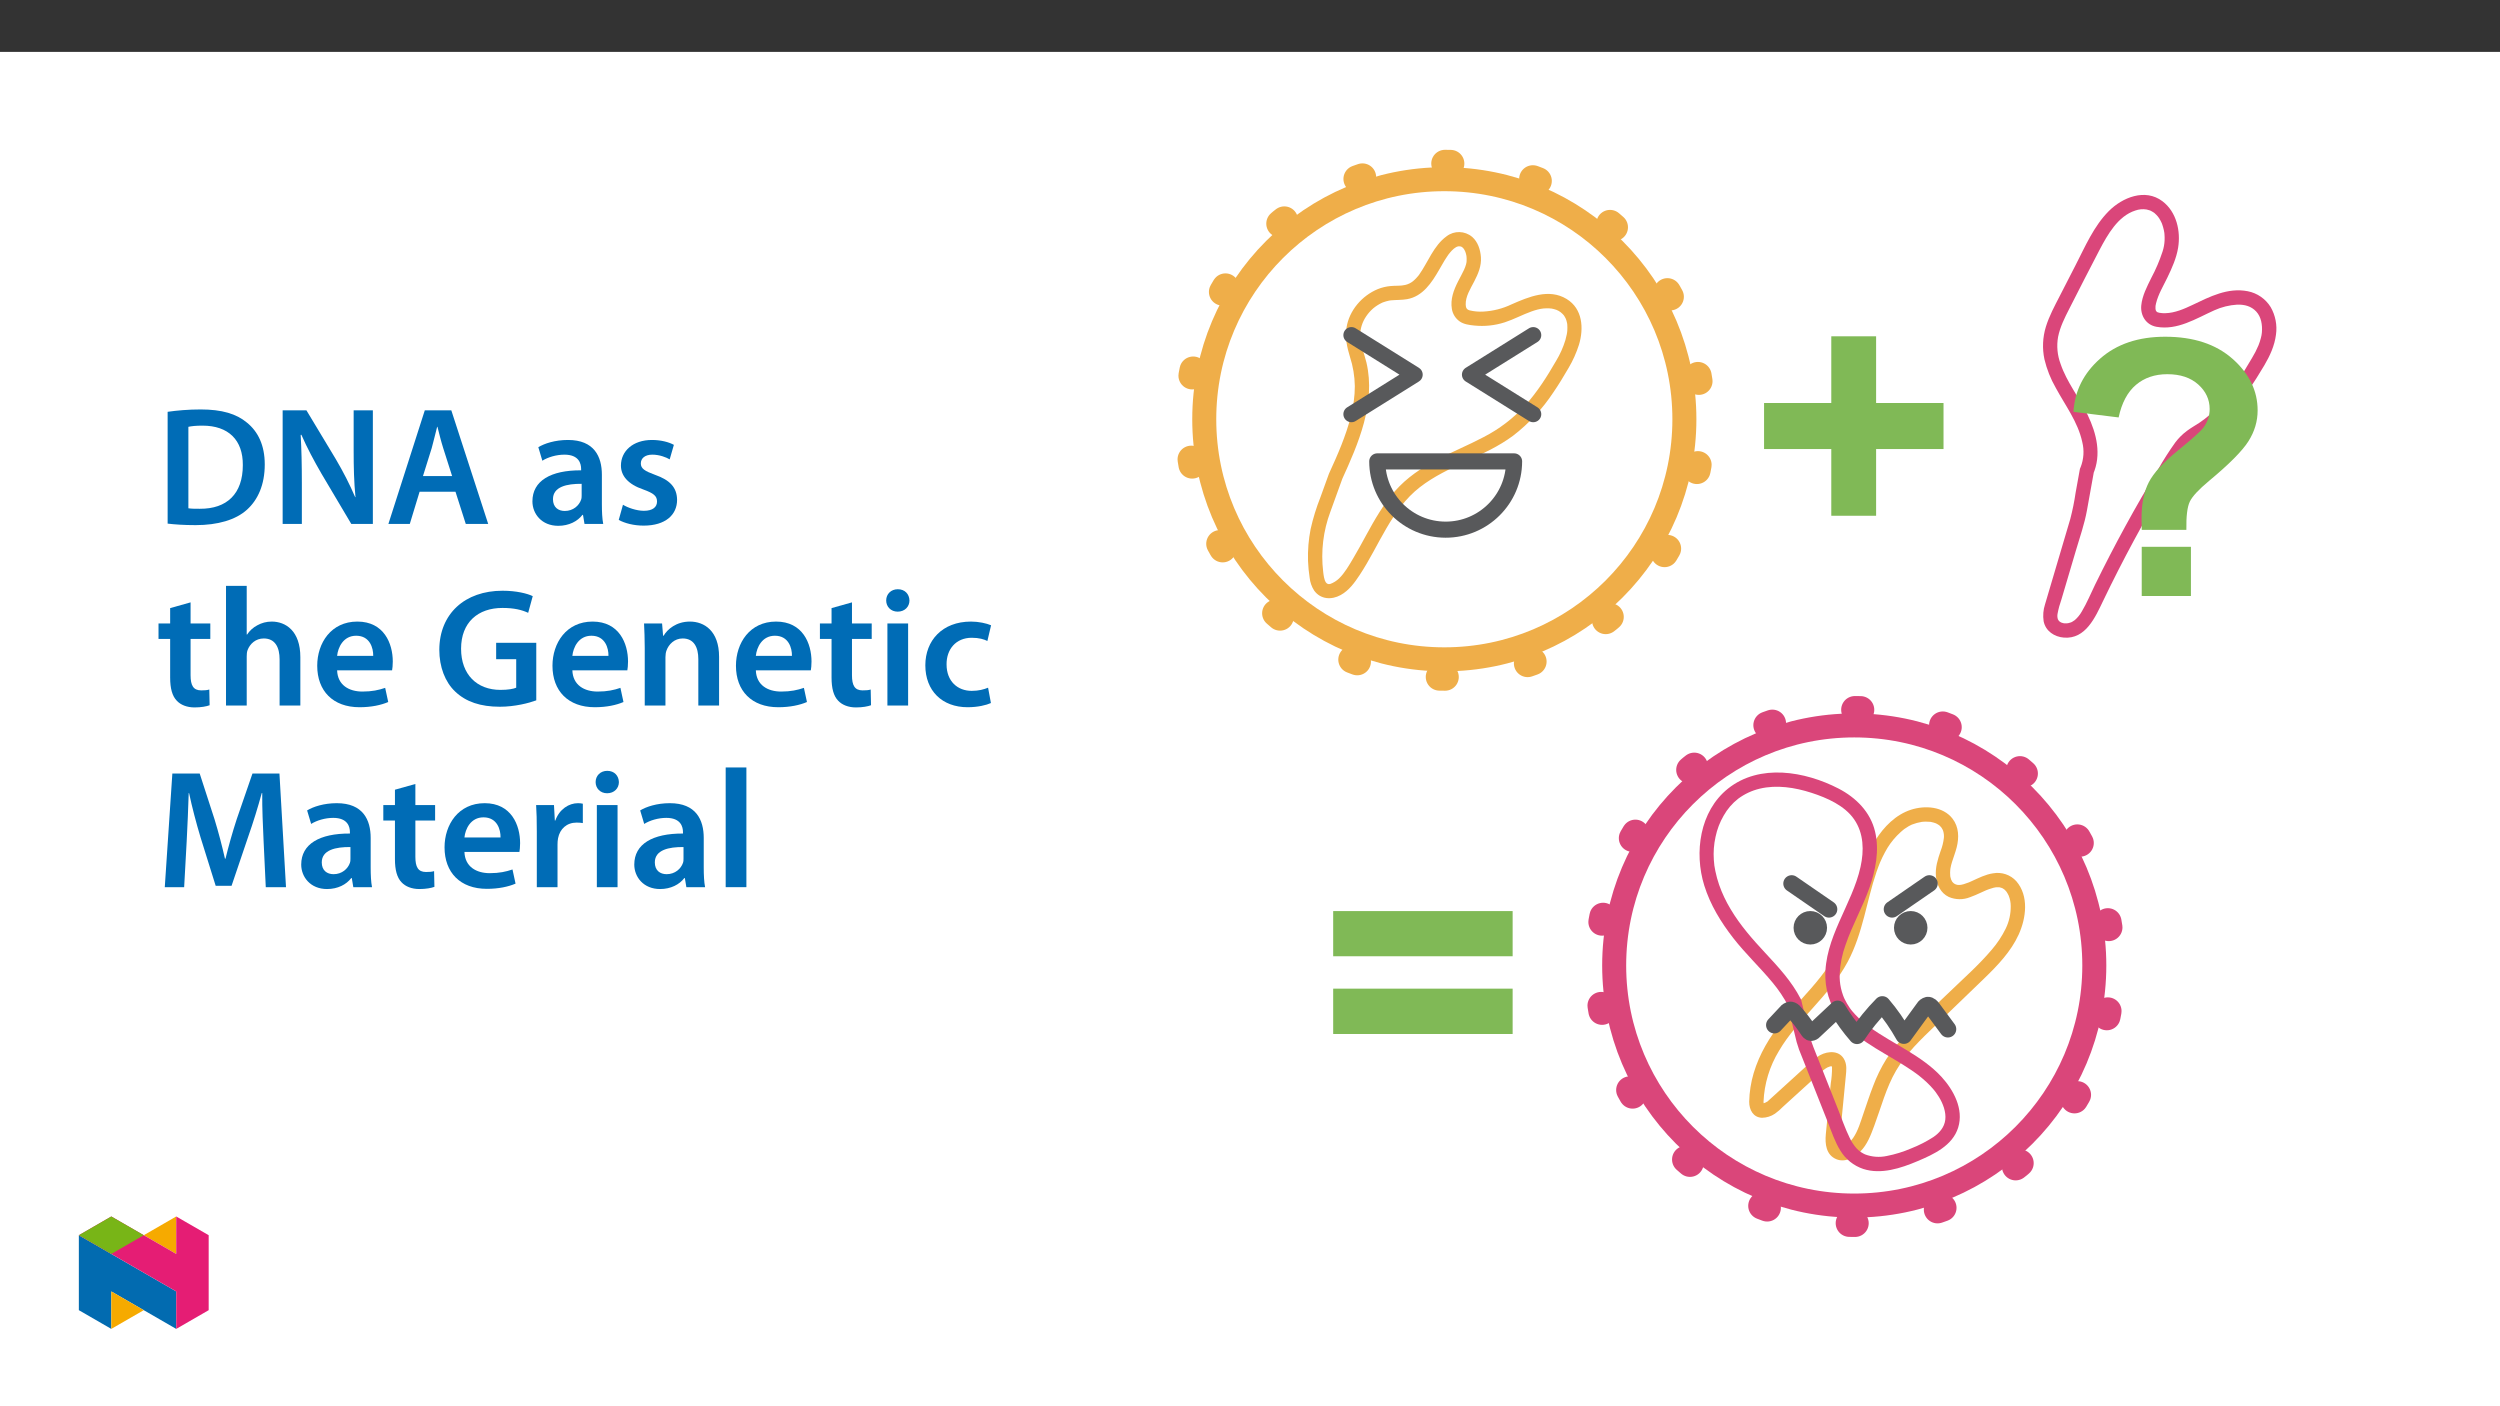 ﻿<?xml version="1.0" encoding="utf-8"?>
<svg xmlns="http://www.w3.org/2000/svg" xmlns:xlink="http://www.w3.org/1999/xlink" viewBox="0 0 960 540" version="1.1">
  <rect x="0" y="0" width="960" height="540" fill="#333333" stroke="none"/>
  <defs>
    <g>
      <symbol overflow="visible" id="glyph0-0">
        <path style="stroke:none;" d="M 0 0 L 32.375 0 L 32.375 -45.328 L 0 -45.328 Z M 16.188 -25.578 L 5.188 -42.094 L 27.188 -42.094 Z M 18.125 -22.656 L 29.141 -39.172 L 29.141 -6.156 Z M 5.188 -3.234 L 16.188 -19.75 L 27.188 -3.234 Z M 3.234 -39.172 L 14.25 -22.656 L 3.234 -6.156 Z M 3.234 -39.172 " />
      </symbol>
      <symbol overflow="visible" id="glyph0-1">
        <path style="stroke:none;" d="M 4.594 -0.125 C 7.25 0.188 10.75 0.453 15.344 0.453 C 23.828 0.453 30.75 -1.547 35.094 -5.5 C 39.234 -9.266 41.891 -15.016 41.891 -22.859 C 41.891 -30.234 39.297 -35.484 35.031 -38.922 C 31.016 -42.281 25.453 -43.969 17.281 -43.969 C 12.562 -43.969 8.156 -43.578 4.594 -43.062 Z M 12.562 -37.297 C 13.734 -37.562 15.469 -37.75 18 -37.75 C 27.969 -37.75 33.547 -32.188 33.469 -22.594 C 33.469 -11.531 27.328 -5.766 16.969 -5.828 C 15.344 -5.828 13.656 -5.828 12.562 -6.016 Z M 12.562 -37.297 " />
      </symbol>
      <symbol overflow="visible" id="glyph0-2">
        <path style="stroke:none;" d="M 11.906 0 L 11.906 -15.609 C 11.906 -22.797 11.781 -28.562 11.453 -34.188 L 11.719 -34.25 C 13.859 -29.328 16.703 -24.016 19.484 -19.234 L 30.891 0 L 39.172 0 L 39.172 -43.641 L 31.797 -43.641 L 31.797 -28.422 C 31.797 -21.75 31.922 -16.125 32.5 -10.297 L 32.375 -10.297 C 30.375 -15.016 27.781 -20.078 24.922 -24.922 L 13.656 -43.641 L 4.531 -43.641 L 4.531 0 Z M 11.906 0 " />
      </symbol>
      <symbol overflow="visible" id="glyph0-3">
        <path style="stroke:none;" d="M 27.125 -12.375 L 31.078 0 L 39.688 0 L 25.516 -43.641 L 15.344 -43.641 L 1.359 0 L 9.578 0 L 13.344 -12.375 Z M 14.641 -18.391 L 18 -29.141 C 18.719 -31.734 19.422 -34.766 20.078 -37.297 L 20.203 -37.297 C 20.844 -34.766 21.562 -31.797 22.406 -29.141 L 25.828 -18.391 Z M 14.641 -18.391 " />
      </symbol>
      <symbol overflow="visible" id="glyph0-4">
        <path style="stroke:none;" d="M 28.75 -18.906 C 28.75 -25.828 25.828 -32.25 15.734 -32.25 C 10.75 -32.25 6.672 -30.891 4.344 -29.469 L 5.891 -24.281 C 8.031 -25.641 11.266 -26.609 14.375 -26.609 C 19.938 -26.609 20.781 -23.188 20.781 -21.109 L 20.781 -20.594 C 9.125 -20.656 2.078 -16.578 2.078 -8.672 C 2.078 -3.891 5.641 0.719 11.984 0.719 C 16.125 0.719 19.422 -1.031 21.297 -3.5 L 21.5 -3.5 L 22.078 0 L 29.266 0 C 28.875 -1.938 28.75 -4.734 28.75 -7.578 Z M 20.984 -11.078 C 20.984 -10.484 20.984 -9.906 20.781 -9.328 C 20 -7.062 17.734 -4.984 14.5 -4.984 C 11.984 -4.984 9.969 -6.406 9.969 -9.516 C 9.969 -14.312 15.344 -15.469 20.984 -15.406 Z M 20.984 -11.078 " />
      </symbol>
      <symbol overflow="visible" id="glyph0-5">
        <path style="stroke:none;" d="M 2.328 -1.547 C 4.656 -0.266 8.094 0.641 11.906 0.641 C 20.266 0.641 24.734 -3.5 24.734 -9.266 C 24.672 -13.922 22.078 -16.828 16.312 -18.844 C 12.297 -20.328 10.812 -21.234 10.812 -23.25 C 10.812 -25.188 12.375 -26.609 15.219 -26.609 C 18 -26.609 20.594 -25.578 21.891 -24.797 L 23.5 -30.375 C 21.625 -31.406 18.578 -32.25 15.094 -32.25 C 7.766 -32.25 3.172 -27.969 3.172 -22.406 C 3.172 -18.641 5.703 -15.281 11.844 -13.203 C 15.734 -11.781 17.031 -10.75 17.031 -8.609 C 17.031 -6.547 15.469 -5.047 11.984 -5.047 C 9.125 -5.047 5.703 -6.281 3.953 -7.375 Z M 2.328 -1.547 " />
      </symbol>
      <symbol overflow="visible" id="glyph0-6">
        <path style="stroke:none;" d="M 5.562 -37.422 L 5.562 -31.531 L 1.094 -31.531 L 1.094 -25.578 L 5.562 -25.578 L 5.562 -10.75 C 5.562 -6.609 6.344 -3.688 8.094 -1.875 C 9.578 -0.266 11.984 0.719 14.953 0.719 C 17.422 0.719 19.547 0.328 20.719 -0.125 L 20.594 -6.156 C 19.688 -5.891 18.906 -5.828 17.484 -5.828 C 14.438 -5.828 13.406 -7.766 13.406 -11.656 L 13.406 -25.578 L 20.984 -25.578 L 20.984 -31.531 L 13.406 -31.531 L 13.406 -39.625 Z M 5.562 -37.422 " />
      </symbol>
      <symbol overflow="visible" id="glyph0-7">
        <path style="stroke:none;" d="M 4.281 0 L 12.234 0 L 12.234 -18.906 C 12.234 -19.75 12.297 -20.594 12.562 -21.297 C 13.469 -23.703 15.672 -25.766 18.781 -25.766 C 23.188 -25.766 24.859 -22.281 24.859 -17.734 L 24.859 0 L 32.828 0 L 32.828 -18.578 C 32.828 -28.688 27.188 -32.25 21.828 -32.25 C 19.812 -32.25 17.938 -31.734 16.312 -30.828 C 14.703 -29.984 13.344 -28.75 12.375 -27.266 L 12.234 -27.266 L 12.234 -45.969 L 4.281 -45.969 Z M 4.281 0 " />
      </symbol>
      <symbol overflow="visible" id="glyph0-8">
        <path style="stroke:none;" d="M 31.016 -13.531 C 31.141 -14.25 31.281 -15.406 31.281 -16.906 C 31.281 -23.828 27.906 -32.25 17.672 -32.25 C 7.578 -32.25 2.266 -24.016 2.266 -15.281 C 2.266 -5.641 8.281 0.641 18.516 0.641 C 23.047 0.641 26.812 -0.188 29.531 -1.359 L 28.359 -6.797 C 25.906 -5.953 23.312 -5.375 19.625 -5.375 C 14.5 -5.375 10.094 -7.828 9.906 -13.531 Z M 9.906 -19.094 C 10.234 -22.344 12.297 -26.812 17.219 -26.812 C 22.531 -26.812 23.828 -22.016 23.766 -19.094 Z M 9.906 -19.094 " />
      </symbol>
      <symbol overflow="visible" id="glyph0-9">
        <path style="stroke:none;" d="M 39.562 -24.094 L 24.156 -24.094 L 24.156 -17.812 L 31.859 -17.812 L 31.859 -6.859 C 30.828 -6.406 28.75 -6.016 25.828 -6.016 C 16.766 -6.016 10.688 -11.906 10.688 -21.828 C 10.688 -31.984 17.219 -37.484 26.547 -37.484 C 31.141 -37.484 34.062 -36.719 36.453 -35.609 L 38.203 -42.016 C 36.188 -43 31.984 -44.094 26.609 -44.094 C 12.172 -44.094 2.391 -35.281 2.328 -21.438 C 2.328 -14.828 4.531 -9.062 8.422 -5.375 C 12.562 -1.422 18.188 0.453 25.578 0.453 C 31.344 0.453 36.781 -0.969 39.562 -2 Z M 39.562 -24.094 " />
      </symbol>
      <symbol overflow="visible" id="glyph0-10">
        <path style="stroke:none;" d="M 4.281 0 L 12.234 0 L 12.234 -18.578 C 12.234 -19.484 12.375 -20.469 12.625 -21.109 C 13.469 -23.5 15.672 -25.766 18.844 -25.766 C 23.188 -25.766 24.859 -22.344 24.859 -17.812 L 24.859 0 L 32.828 0 L 32.828 -18.719 C 32.828 -28.688 27.125 -32.25 21.625 -32.25 C 16.375 -32.25 12.953 -29.266 11.531 -26.812 L 11.328 -26.812 L 10.938 -31.531 L 4.016 -31.531 C 4.141 -28.812 4.281 -25.766 4.281 -22.141 Z M 4.281 0 " />
      </symbol>
      <symbol overflow="visible" id="glyph0-11">
        <path style="stroke:none;" d="M 12.234 0 L 12.234 -31.531 L 4.281 -31.531 L 4.281 0 Z M 8.281 -44.672 C 5.641 -44.672 3.812 -42.797 3.812 -40.344 C 3.812 -38.016 5.562 -36.062 8.219 -36.062 C 11 -36.062 12.75 -38.016 12.75 -40.344 C 12.688 -42.797 11 -44.672 8.281 -44.672 Z M 8.281 -44.672 " />
      </symbol>
      <symbol overflow="visible" id="glyph0-12">
        <path style="stroke:none;" d="M 26.359 -6.859 C 24.797 -6.219 22.797 -5.641 20.078 -5.641 C 14.641 -5.641 10.422 -9.328 10.422 -15.797 C 10.359 -21.562 13.984 -26.031 20.078 -26.031 C 22.922 -26.031 24.797 -25.453 26.094 -24.797 L 27.516 -30.828 C 25.703 -31.594 22.734 -32.25 19.812 -32.25 C 8.734 -32.25 2.266 -24.922 2.266 -15.469 C 2.266 -5.703 8.672 0.641 18.516 0.641 C 22.469 0.641 25.766 -0.188 27.453 -0.969 Z M 26.359 -6.859 " />
      </symbol>
      <symbol overflow="visible" id="glyph0-13">
        <path style="stroke:none;" d="M 42.281 0 L 50.047 0 L 47.531 -43.641 L 37.172 -43.641 L 31.141 -26.156 C 29.469 -21.047 27.969 -15.672 26.812 -10.938 L 26.609 -10.938 C 25.516 -15.797 24.156 -20.984 22.594 -26.094 L 16.906 -43.641 L 6.406 -43.641 L 3.5 0 L 10.938 0 L 11.906 -17.547 C 12.234 -23.5 12.5 -30.438 12.688 -36.125 L 12.828 -36.125 C 13.984 -30.688 15.547 -24.734 17.219 -19.172 L 23.047 -0.516 L 29.141 -0.516 L 35.547 -19.422 C 37.484 -24.922 39.297 -30.828 40.734 -36.125 L 40.922 -36.125 C 40.859 -30.234 41.188 -23.438 41.438 -17.812 Z M 42.281 0 " />
      </symbol>
      <symbol overflow="visible" id="glyph0-14">
        <path style="stroke:none;" d="M 4.281 0 L 12.234 0 L 12.234 -16.375 C 12.234 -17.219 12.297 -18.062 12.438 -18.781 C 13.141 -22.406 15.797 -24.797 19.547 -24.797 C 20.531 -24.797 21.234 -24.734 21.953 -24.609 L 21.953 -32.047 C 21.297 -32.188 20.844 -32.25 20.078 -32.25 C 16.641 -32.25 12.953 -29.984 11.391 -25.578 L 11.203 -25.578 L 10.875 -31.531 L 4.016 -31.531 C 4.203 -28.75 4.281 -25.641 4.281 -21.375 Z M 4.281 0 " />
      </symbol>
      <symbol overflow="visible" id="glyph0-15">
        <path style="stroke:none;" d="M 4.281 0 L 12.234 0 L 12.234 -45.969 L 4.281 -45.969 Z M 4.281 0 " />
      </symbol>
    </g>
    <clipPath id="clip1">
      <path d="M 784 74 L 874.137 74 L 874.137 245 L 784 245 Z M 784 74 " />
    </clipPath>
    <clipPath id="clip2">
      <path d="M 451.039 57.523 L 659 57.523 L 659 266 L 451.039 266 Z M 451.039 57.523 " />
    </clipPath>
    <clipPath id="clip3">
      <path d="M 451.039 57.523 L 778 57.523 L 778 384 L 451.039 384 Z M 451.039 57.523 " />
    </clipPath>
    <clipPath id="clip4">
      <path d="M 608 267 L 817 267 L 817 474.988 L 608 474.988 Z M 608 267 " />
    </clipPath>
    <clipPath id="clip5">
      <path d="M 30.277 474 L 68 474 L 68 510.301 L 30.277 510.301 Z M 30.277 474 " />
    </clipPath>
    <clipPath id="clip6">
      <path d="M 42 495 L 56 495 L 56 510.301 L 42 510.301 Z M 42 495 " />
    </clipPath>
    <clipPath id="clip7">
      <path d="M 55 467.125 L 68 467.125 L 68 482 L 55 482 Z M 55 467.125 " />
    </clipPath>
    <clipPath id="clip8">
      <path d="M 30.277 467.125 L 80.133 467.125 L 80.133 510.301 L 30.277 510.301 Z M 30.277 467.125 " />
    </clipPath>
    <clipPath id="clip9">
      <path d="M 30.277 467.125 L 56 467.125 L 56 482 L 30.277 482 Z M 30.277 467.125 " />
    </clipPath>
  </defs>
  <g id="surface1">
    <path style=" stroke:none;fill-rule:nonzero;fill:rgb(100%,100%,100%);fill-opacity:1;" d="M 0 559.926 L 960 559.926 L 960 19.926 L 0 19.926 Z M 0 559.926 " />
    <g clip-path="url(#clip1)" clip-rule="nonzero">
      <path style=" stroke:none;fill-rule:nonzero;fill:rgb(85.5%,27.499%,47.8%);fill-opacity:1;" d="M 803.711 182.188 C 807.066 174.57 805.113 166.523 801.645 159.312 C 798.445 152.66 793.641 146.77 791.258 139.723 C 790.016 136.414 789.688 132.832 790.305 129.355 C 791.078 125.543 792.816 122.066 794.574 118.633 C 798.438 111.09 802.246 103.516 806.191 96.016 C 809.281 90.141 813.293 82.977 819.949 80.848 C 821.34 80.348 822.836 80.211 824.297 80.449 C 824.695 80.531 825.082 80.66 825.473 80.773 C 825.484 80.777 825.898 80.934 825.645 80.828 C 825.363 80.715 825.863 80.934 825.922 80.961 C 826.195 81.102 826.461 81.246 826.723 81.41 C 826.871 81.5 827.012 81.602 827.156 81.695 C 827.824 82.133 826.977 81.527 827.32 81.82 C 827.816 82.246 828.273 82.711 828.695 83.215 C 828.414 82.883 828.98 83.621 829.047 83.719 C 829.242 84.02 829.426 84.324 829.598 84.637 C 829.773 84.957 829.934 85.281 830.082 85.609 C 830.113 85.668 830.273 86.094 830.125 85.707 C 830.176 85.836 830.227 85.961 830.27 86.094 C 830.531 86.84 830.746 87.598 830.918 88.367 C 830.984 88.688 831.043 89.012 831.094 89.336 C 831.172 89.805 831.059 88.969 831.109 89.441 C 831.121 89.582 831.137 89.723 831.152 89.863 C 831.219 90.656 831.238 91.453 831.207 92.25 C 831.145 93.738 830.879 95.207 830.414 96.621 C 829.266 100.109 827.82 103.496 826.086 106.734 C 824.461 110.062 822.633 113.488 822.25 117.223 C 821.848 121.137 824.047 124.75 828.055 125.484 C 836.105 126.949 843.262 122.32 850.277 119.168 C 853.059 117.902 856.051 117.16 859.105 116.98 C 861.938 116.914 864.469 117.555 866.395 119.637 C 868.301 121.695 868.812 124.73 868.562 127.703 C 868.496 128.391 868.375 129.066 868.191 129.734 C 867.949 130.707 867.637 131.664 867.266 132.598 C 866.551 134.301 865.707 135.949 864.742 137.523 C 861.07 143.758 857.156 150.113 852.32 155.508 C 850.027 158.137 847.398 160.445 844.5 162.383 C 842.918 163.41 841.273 164.34 839.758 165.469 C 838.07 166.73 836.57 168.223 835.305 169.906 C 832.926 173.23 830.723 176.684 828.711 180.242 C 826.539 183.824 824.406 187.43 822.312 191.059 C 818.129 198.316 814.109 205.668 810.254 213.109 C 808.297 216.891 806.383 220.695 804.512 224.52 C 802.84 227.945 801.375 231.543 799.41 234.816 C 798.707 236.062 797.797 237.184 796.715 238.125 C 796.406 238.363 796.078 238.578 795.73 238.766 C 795.617 238.828 795.5 238.883 795.383 238.941 C 794.988 239.141 795.73 238.828 795.312 238.973 C 795.02 239.074 794.727 239.168 794.426 239.238 C 794.254 239.281 794.078 239.316 793.906 239.348 C 794.398 239.258 793.824 239.352 793.715 239.355 C 793.363 239.367 793.02 239.367 792.668 239.348 C 792.34 239.336 792.699 239.367 792.754 239.375 C 792.586 239.352 792.414 239.316 792.25 239.277 C 792.129 239.25 791.227 238.949 791.711 239.156 C 791.41 239.023 791.121 238.863 790.852 238.676 C 791.25 238.941 790.625 238.441 790.492 238.297 C 790.824 238.668 790.285 237.949 790.227 237.805 C 790.016 237.125 789.969 236.402 790.098 235.699 C 790.445 233.824 790.941 231.984 791.586 230.188 L 793.449 223.898 L 797.172 211.312 C 798.676 206.227 800.453 201.188 801.391 195.965 L 803.52 184.141 L 803.988 181.531 C 804.348 180.07 803.504 178.586 802.066 178.148 C 800.602 177.758 799.098 178.613 798.684 180.07 L 797.039 189.188 C 796.543 192.594 795.855 195.965 794.988 199.297 L 787.18 225.684 C 786.551 227.812 785.895 229.934 785.293 232.07 C 784.605 234.164 784.422 236.395 784.758 238.574 C 785.508 242.344 788.887 244.555 792.535 244.844 C 800.898 245.512 804.586 237.004 807.586 230.762 C 811.332 222.965 815.258 215.262 819.363 207.645 C 823.531 199.914 827.883 192.285 832.414 184.754 C 834.582 181.152 836.707 177.48 839.094 174.012 C 840.039 172.578 841.203 171.301 842.535 170.223 C 844.07 169.023 845.809 168.098 847.43 167.035 C 854.02 162.711 858.984 156.539 863.328 150.059 C 865.465 146.867 867.547 143.613 869.492 140.301 C 871.648 136.641 873.445 132.75 873.977 128.5 C 874.492 124.848 873.773 121.125 871.934 117.922 C 869.98 114.758 866.793 112.551 863.145 111.836 C 855.48 110.332 848.562 113.926 841.875 117.117 C 838.641 118.66 835.125 120.168 831.57 120.262 C 830.777 120.305 829.98 120.254 829.199 120.113 C 829.043 120.078 828.391 119.859 828.488 119.906 C 828.113 119.73 828.145 119.695 828.285 119.812 C 828.199 119.738 827.805 119.195 828.023 119.555 C 827.93 119.406 827.848 119.254 827.773 119.094 C 827.797 119.148 827.918 119.43 827.824 119.129 C 827.805 119.062 827.672 118.527 827.734 118.836 C 827.793 119.148 827.711 118.586 827.707 118.512 C 827.648 117.836 827.719 117.152 827.914 116.5 C 828.758 113.004 830.746 109.75 832.297 106.531 C 834.031 102.926 835.727 99.172 836.387 95.195 C 837.461 88.746 835.789 81.344 830.352 77.254 C 823.703 72.25 814.996 75.812 809.75 81.09 C 804.031 86.84 800.719 94.625 797.066 101.738 L 790.953 113.652 C 788.98 117.496 786.887 121.348 785.613 125.492 C 784.375 129.535 784.184 133.828 785.062 137.961 C 785.977 141.801 787.438 145.484 789.402 148.906 C 793.074 155.707 797.902 162 799.578 169.691 C 800.395 172.918 800.18 176.316 798.957 179.41 C 798.242 180.73 798.672 182.379 799.945 183.176 C 801.113 183.859 803.109 183.555 803.711 182.188 " />
    </g>
    <path style=" stroke:none;fill-rule:nonzero;fill:rgb(100%,100%,100%);fill-opacity:1;" d="M 554.895 62.793 C 609.344 62.793 653.484 106.93 653.484 161.379 C 653.484 215.828 609.344 259.969 554.895 259.969 C 500.445 259.969 456.309 215.828 456.309 161.379 C 456.309 106.93 500.445 62.793 554.895 62.793 " />
    <g clip-path="url(#clip2)" clip-rule="nonzero">
      <path style="fill:none;stroke-width:12.389;stroke-linecap:round;stroke-linejoin:round;stroke:rgb(93.7%,68.199%,28.6%);stroke-opacity:1;stroke-dasharray:2.531,37.958;stroke-miterlimit:4;" d="M -0.001 -0.002 C 64.056 -0.002 115.987 -51.928 115.987 -115.986 C 115.987 -180.044 64.056 -231.974 -0.001 -231.974 C -64.059 -231.974 -115.985 -180.044 -115.985 -115.986 C -115.985 -51.928 -64.059 -0.002 -0.001 -0.002 Z M -0.001 -0.002 " transform="matrix(0.85,0,0,-0.85,554.896,62.791)" />
    </g>
    <path style=" stroke:none;fill-rule:nonzero;fill:rgb(100%,100%,100%);fill-opacity:1;" d="M 554.621 68.809 C 605.531 68.809 646.805 110.082 646.805 160.996 C 646.805 211.91 605.531 253.184 554.621 253.184 C 503.707 253.184 462.434 211.91 462.434 160.996 C 462.434 110.082 503.707 68.809 554.621 68.809 " />
    <g clip-path="url(#clip3)" clip-rule="nonzero">
      <path style="fill:none;stroke-width:10.845;stroke-linecap:butt;stroke-linejoin:miter;stroke:rgb(93.7%,68.199%,28.6%);stroke-opacity:1;stroke-miterlimit:10;" d="M 0.001 0.001 C 59.895 0.001 108.452 -48.556 108.452 -108.455 C 108.452 -168.354 59.895 -216.911 0.001 -216.911 C -59.898 -216.911 -108.455 -168.354 -108.455 -108.455 C -108.455 -48.556 -59.898 0.001 0.001 0.001 Z M 0.001 0.001 " transform="matrix(0.85,0,0,-0.85,554.62,68.81)" />
    </g>
    <path style=" stroke:none;fill-rule:nonzero;fill:rgb(93.7%,68.199%,28.6%);fill-opacity:1;" d="M 515.27 184.242 C 521.641 170.309 528.359 154.84 524.715 139.223 C 523.922 135.812 522.312 132.457 522.285 128.91 C 522.301 126.242 523.121 123.637 524.633 121.438 C 525.398 120.301 526.312 119.277 527.352 118.383 C 528.359 117.551 529.469 116.844 530.656 116.285 C 531.098 116.078 530.367 116.395 530.816 116.207 C 530.957 116.152 531.094 116.102 531.234 116.051 C 531.562 115.93 531.891 115.824 532.227 115.727 C 532.559 115.629 532.898 115.547 533.238 115.473 C 533.434 115.434 533.629 115.395 533.828 115.363 C 533.441 115.426 534.098 115.332 534.188 115.324 C 536.238 115.137 538.289 115.234 540.328 114.879 C 546.336 113.824 549.809 108.516 552.613 103.617 C 553.316 102.387 554.012 101.148 554.754 99.941 C 555.098 99.387 555.453 98.84 555.824 98.301 C 556.117 97.844 556.445 97.406 556.801 96.996 C 557.691 95.938 558.832 94.82 559.953 94.602 C 560.043 94.586 560.484 94.582 560.723 94.586 C 560.211 94.578 560.73 94.605 560.992 94.668 C 561.098 94.699 561.203 94.734 561.305 94.773 C 560.758 94.57 561.129 94.699 561.234 94.777 C 561.348 94.859 561.488 94.934 561.605 95.004 C 561.406 94.883 561.352 94.766 561.559 94.984 C 561.738 95.172 561.926 95.348 562.098 95.543 C 562.359 95.844 561.871 95.184 562.074 95.531 C 562.133 95.633 562.203 95.727 562.262 95.824 C 562.426 96.098 562.57 96.375 562.703 96.664 C 562.477 96.168 562.809 97.016 562.848 97.152 C 562.934 97.434 563.004 97.719 563.062 98.008 C 563.098 98.168 563.188 98.934 563.141 98.406 C 563.195 99.047 563.207 99.688 563.172 100.328 C 563.168 100.406 563.117 100.938 563.16 100.594 C 563.195 100.281 563.141 100.695 563.133 100.73 C 563.074 101.016 563.02 101.301 562.945 101.582 C 562.75 102.27 562.5 102.938 562.195 103.586 C 561.488 105.105 560.66 106.566 559.898 108.062 C 558.223 111.355 556.883 114.898 557.52 118.648 C 557.84 120.598 558.938 122.328 560.555 123.453 C 562.172 124.555 564.191 124.797 566.086 125.004 C 570.039 125.414 574.027 124.996 577.809 123.777 C 581.359 122.629 584.645 120.812 588.156 119.57 C 588.93 119.293 589.719 119.047 590.516 118.848 C 591.211 118.672 591.918 118.543 592.633 118.461 C 593.375 118.395 594.121 118.379 594.867 118.41 C 595.512 118.422 596.152 118.52 596.77 118.707 C 598.008 118.996 599.137 119.633 600.023 120.543 C 600.395 120.883 600.699 121.285 600.922 121.734 C 601.082 122.004 601.223 122.281 601.352 122.57 C 601.172 122.156 601.492 123.027 601.531 123.164 C 601.621 123.469 601.688 123.773 601.754 124.082 C 601.77 124.148 601.855 124.699 601.812 124.387 C 601.773 124.102 601.828 124.551 601.828 124.566 C 601.883 125.316 601.891 126.066 601.848 126.816 C 601.836 126.961 601.824 127.105 601.812 127.25 C 601.809 127.305 601.742 127.895 601.777 127.609 C 601.812 127.352 601.742 127.832 601.742 127.824 C 601.711 128.02 601.676 128.215 601.641 128.41 C 601.496 129.152 601.316 129.891 601.105 130.617 C 600.258 133.406 599.062 136.078 597.543 138.57 C 594.07 144.605 590.305 150.539 585.621 155.723 C 581.082 160.668 575.699 164.77 569.727 167.836 C 563.848 170.945 557.68 173.453 551.785 176.535 C 545.84 179.641 540.207 183.434 535.746 188.496 C 531.238 193.617 527.855 199.559 524.602 205.52 C 522.988 208.477 521.391 211.449 519.664 214.344 C 518.035 217.082 516.352 220.047 514.199 222.129 C 513.25 223.039 512.125 223.75 510.895 224.207 C 510.887 224.211 510.426 224.316 510.703 224.27 C 511 224.215 510.445 224.281 510.375 224.285 C 510.238 224.293 510.105 224.289 509.969 224.277 C 510.426 224.324 509.988 224.27 509.898 224.234 C 509.59 224.121 509.324 223.914 509.141 223.645 C 508.453 222.605 508.27 220.961 508.098 219.531 C 507.168 211.73 508.121 203.816 510.883 196.461 L 514.59 186.223 L 515.547 183.586 C 515.934 182.121 515.078 180.613 513.625 180.199 C 512.164 179.828 510.668 180.676 510.238 182.121 L 507.055 190.918 C 505.477 194.895 504.215 198.988 503.277 203.164 C 502.484 207.199 502.148 211.312 502.281 215.422 C 502.367 217.566 502.574 219.703 502.902 221.82 C 503.082 223.598 503.68 225.305 504.652 226.801 C 507.125 230.215 511.328 230.414 514.82 228.496 C 518.031 226.73 520.176 223.73 522.152 220.742 C 529.652 209.383 534.258 195.609 545.234 187.082 C 556.039 178.691 570.059 175.492 581.066 167.285 C 587.082 162.641 592.285 157.039 596.473 150.699 C 598.551 147.668 600.461 144.527 602.297 141.348 C 603.977 138.52 605.328 135.508 606.324 132.375 C 608.227 126.078 607.746 118.562 601.582 114.805 C 594.801 110.668 586.945 114.016 580.441 116.871 C 577.047 118.5 573.363 119.441 569.602 119.645 C 567.832 119.75 566.059 119.59 564.336 119.18 C 563.156 118.848 562.875 118.133 562.832 116.973 C 562.727 113.852 564.637 110.902 566.102 108.07 C 567.609 105.156 568.906 102.141 568.676 98.789 C 568.48 95.949 567.527 92.852 565.285 90.949 C 562.48 88.598 558.422 88.5 555.512 90.715 C 550.508 94.305 548.387 100.664 544.918 105.527 C 544.602 105.969 544.789 105.703 544.863 105.609 C 544.754 105.746 544.645 105.883 544.531 106.016 C 544.336 106.25 544.133 106.48 543.926 106.703 C 543.723 106.922 543.512 107.137 543.297 107.348 C 543.172 107.465 543.047 107.578 542.918 107.691 C 542.875 107.734 542.363 108.164 542.613 107.965 C 541.746 108.66 540.73 109.156 539.648 109.41 C 537.809 109.867 535.863 109.645 533.988 109.84 C 532.305 109.988 530.648 110.387 529.078 111.016 C 522.996 113.531 518.094 119.207 517.059 125.805 C 516.453 129.672 517.234 133.266 518.367 136.969 C 519.559 140.625 520.195 144.438 520.254 148.285 C 520.262 156.09 517.926 163.699 515.094 170.902 C 513.688 174.473 512.113 177.977 510.516 181.465 C 509.797 182.781 510.227 184.434 511.504 185.23 C 512.688 185.922 514.648 185.598 515.27 184.242 " />
    <path style=" stroke:none;fill-rule:nonzero;fill:rgb(50.2%,72.499%,33.699%);fill-opacity:1;" d="M 703.215 198.051 L 703.215 172.434 L 677.402 172.434 L 677.402 154.754 L 703.215 154.754 L 703.215 129.141 L 720.426 129.141 L 720.426 154.754 L 746.312 154.754 L 746.312 172.434 L 720.426 172.434 L 720.426 198.051 Z M 703.215 198.051 " />
    <path style=" stroke:none;fill-rule:nonzero;fill:rgb(50.2%,72.499%,33.699%);fill-opacity:1;" d="M 822.422 209.98 L 841.316 209.98 L 841.316 228.875 L 822.422 228.875 Z M 839.566 203.461 L 822.422 203.461 C 822.379 200.996 822.355 199.492 822.355 198.957 C 822.355 193.398 823.273 188.828 825.113 185.242 C 826.949 181.656 830.625 177.621 836.137 173.141 C 841.648 168.66 844.945 165.723 846.02 164.332 C 847.68 162.137 848.508 159.715 848.508 157.07 C 848.508 153.398 847.039 150.25 844.105 147.625 C 841.168 145.004 837.215 143.691 832.238 143.691 C 827.441 143.691 823.434 145.062 820.203 147.793 C 816.977 150.527 814.758 154.695 813.551 160.297 L 796.203 158.148 C 796.695 150.125 800.113 143.312 806.457 137.711 C 812.797 132.109 821.121 129.305 831.434 129.305 C 842.277 129.305 850.906 132.141 857.316 137.809 C 863.723 143.48 866.93 150.078 866.93 157.609 C 866.93 161.777 865.754 165.723 863.398 169.441 C 861.047 173.164 856.016 178.227 848.309 184.637 C 844.316 187.953 841.84 190.621 840.879 192.637 C 839.914 194.652 839.477 198.262 839.566 203.461 " />
    <path style=" stroke:none;fill-rule:nonzero;fill:rgb(50.2%,72.499%,33.699%);fill-opacity:1;" d="M 511.941 379.641 L 580.852 379.641 L 580.852 397.051 L 511.941 397.051 Z M 511.941 349.855 L 580.852 349.855 L 580.852 367.203 L 511.941 367.203 Z M 511.941 349.855 " />
    <path style="fill:none;stroke-width:7.272;stroke-linecap:round;stroke-linejoin:round;stroke:rgb(34.499%,34.9%,35.699%);stroke-opacity:1;stroke-miterlimit:4;" d="M 0 0.002 L 28.567 -17.852 L 0 -35.706 " transform="matrix(0.85,0,0,-0.85,518.945,128.693)" />
    <path style="fill:none;stroke-width:7.272;stroke-linecap:round;stroke-linejoin:round;stroke:rgb(34.499%,34.9%,35.699%);stroke-opacity:1;stroke-miterlimit:4;" d="M 0.001 0.002 L -28.565 -17.852 L 0.001 -35.706 " transform="matrix(0.85,0,0,-0.85,588.753,128.693)" />
    <path style="fill:none;stroke-width:7.272;stroke-linecap:round;stroke-linejoin:round;stroke:rgb(34.499%,34.9%,35.699%);stroke-opacity:1;stroke-miterlimit:4;" d="M 0 0.001 C -0.032 -17.067 -13.897 -30.877 -30.965 -30.845 C -47.987 -30.813 -61.778 -17.021 -61.811 0.001 Z M 0 0.001 " transform="matrix(0.85,0,0,-0.85,581.41,177.173)" />
    <path style=" stroke:none;fill-rule:nonzero;fill:rgb(100%,100%,100%);fill-opacity:1;" d="M 712.305 272.547 C 766.758 272.547 810.895 316.688 810.895 371.133 C 810.895 425.586 766.758 469.723 712.305 469.723 C 657.855 469.723 613.719 425.586 613.719 371.133 C 613.719 316.688 657.855 272.547 712.305 272.547 " />
    <g clip-path="url(#clip4)" clip-rule="nonzero">
      <path style="fill:none;stroke-width:12.389;stroke-linecap:round;stroke-linejoin:round;stroke:rgb(85.5%,27.499%,47.8%);stroke-opacity:1;stroke-dasharray:2.531,37.958;stroke-miterlimit:4;" d="M -0.001 -0.001 C 64.056 -0.001 115.987 -51.931 115.987 -115.989 C 115.987 -180.046 64.056 -231.977 -0.001 -231.977 C -64.059 -231.977 -115.985 -180.046 -115.985 -115.989 C -115.985 -51.931 -64.059 -0.001 -0.001 -0.001 Z M -0.001 -0.001 " transform="matrix(0.85,0,0,-0.85,712.306,272.546)" />
    </g>
    <path style=" stroke:none;fill-rule:nonzero;fill:rgb(100%,100%,100%);fill-opacity:1;" d="M 712.031 278.562 C 762.941 278.562 804.215 319.836 804.215 370.75 C 804.215 421.664 762.941 462.938 712.031 462.938 C 661.117 462.938 619.844 421.664 619.844 370.75 C 619.844 319.836 661.117 278.562 712.031 278.562 " />
    <path style="fill:none;stroke-width:10.845;stroke-linecap:round;stroke-linejoin:round;stroke:rgb(85.5%,27.499%,47.8%);stroke-opacity:1;stroke-miterlimit:4;" d="M 0.001 0.002 C 59.895 0.002 108.452 -48.555 108.452 -108.454 C 108.452 -168.353 59.895 -216.909 0.001 -216.909 C -59.898 -216.909 -108.455 -168.353 -108.455 -108.454 C -108.455 -48.555 -59.898 0.002 0.001 0.002 Z M 0.001 0.002 " transform="matrix(0.85,0,0,-0.85,712.03,278.564)" />
    <path style=" stroke:none;fill-rule:nonzero;fill:rgb(93.7%,68.199%,28.6%);fill-opacity:1;" d="M 677.191 423.066 C 677.484 416.164 679.523 409.445 683.121 403.547 C 686.707 397.387 691.52 392.207 696.25 386.93 C 701.148 381.465 706.047 375.824 709.527 369.32 C 712.438 363.887 714.27 357.953 715.84 352.016 C 717.363 346.266 718.648 340.438 720.582 334.805 C 720.812 334.125 721.059 333.445 721.312 332.773 C 721.434 332.461 721.551 332.148 721.676 331.84 C 721.742 331.676 722.066 330.887 721.941 331.18 C 722.508 329.848 723.141 328.535 723.836 327.262 C 725.059 324.93 726.609 322.781 728.438 320.887 C 728.895 320.418 729.367 319.961 729.855 319.523 C 730.102 319.305 730.352 319.086 730.605 318.875 C 730.754 318.75 730.898 318.629 731.051 318.512 L 731.277 318.332 C 731.141 318.441 731.145 318.438 731.293 318.324 C 731.809 317.945 732.34 317.602 732.895 317.285 C 733.156 317.141 733.422 317 733.691 316.871 C 733.805 316.812 733.922 316.762 734.039 316.703 C 734.77 316.344 733.781 316.797 734.215 316.625 C 735.43 316.148 736.688 315.805 737.977 315.598 C 738.418 315.527 737.566 315.637 738.012 315.594 C 738.141 315.586 738.266 315.57 738.395 315.559 C 738.734 315.531 739.074 315.512 739.414 315.504 C 740.035 315.496 740.66 315.523 741.281 315.586 C 741.715 315.633 740.852 315.504 741.273 315.59 C 741.391 315.613 741.512 315.633 741.629 315.656 C 741.941 315.719 742.25 315.793 742.555 315.883 C 742.816 315.957 743.074 316.055 743.332 316.141 C 743.723 316.277 742.945 315.949 743.312 316.133 C 743.48 316.219 743.656 316.297 743.824 316.387 C 744.055 316.516 744.273 316.656 744.5 316.801 C 745.008 317.125 744.422 316.664 744.738 316.984 C 744.926 317.172 745.117 317.352 745.301 317.539 C 745.355 317.598 745.66 317.969 745.445 317.695 C 745.223 317.41 745.629 317.977 745.629 317.98 C 745.777 318.211 745.906 318.453 746.031 318.699 C 746.172 318.977 746.016 318.641 745.996 318.598 C 746.074 318.789 746.141 318.988 746.203 319.184 C 746.445 320.008 746.531 320.867 746.457 321.719 C 746.25 323.496 745.812 325.234 745.156 326.898 C 744.105 330.008 743.078 333.172 743.402 336.504 C 743.719 339.773 745.234 342.969 748.344 344.43 C 750.934 345.543 753.859 345.578 756.477 344.531 C 757.836 344.059 759.148 343.461 760.457 342.863 C 761.055 342.586 761.656 342.309 762.262 342.043 C 762.375 341.992 763.109 341.684 762.691 341.855 C 763.051 341.707 763.41 341.566 763.777 341.434 C 764.328 341.23 764.891 341.059 765.461 340.914 C 765.742 340.848 766.02 340.793 766.301 340.738 C 766.832 340.633 766.395 340.73 766.285 340.738 C 766.48 340.723 766.68 340.707 766.879 340.699 C 767.152 340.691 767.426 340.707 767.703 340.715 C 767.84 340.719 768.207 340.816 767.672 340.707 C 767.789 340.73 767.906 340.746 768.02 340.777 C 768.586 340.871 769.117 341.109 769.566 341.469 C 769.824 341.648 769.617 341.508 769.57 341.469 C 769.715 341.586 769.852 341.719 769.984 341.852 C 770.145 342.012 770.512 342.445 770.512 342.441 C 770.508 342.438 770.824 342.945 770.93 343.129 C 771.027 343.301 771.117 343.477 771.203 343.648 C 771.613 344.465 771.148 343.457 771.34 343.941 C 771.863 345.223 772.129 346.598 772.121 347.98 C 772.152 350.941 771.504 353.871 770.215 356.539 C 768.77 359.492 766.945 362.246 764.797 364.73 C 759.906 370.516 754.156 375.582 748.711 380.828 C 742.969 386.359 737.023 391.746 731.582 397.582 C 728.898 400.402 726.473 403.461 724.336 406.715 C 722.316 409.969 720.625 413.418 719.289 417.008 C 717.934 420.484 716.797 424.043 715.574 427.566 C 714.488 430.707 713.508 434.227 711.598 436.984 C 710.855 438.02 709.922 438.902 708.855 439.59 C 708.707 439.676 708.074 439.984 708.219 439.93 C 708.363 439.871 707.75 440.055 707.582 440.098 C 708.086 439.969 707.469 440.086 707.246 440.086 C 706.949 440.086 707.48 440.285 707.297 440.078 C 707.148 440.031 707.148 440.039 707.297 440.105 C 707.477 440.195 707.445 440.176 707.195 440.051 C 707.168 440.047 706.84 439.809 707.062 439.984 C 707.32 440.176 706.898 439.82 706.855 439.762 C 706.859 439.766 706.621 439.32 706.715 439.57 C 706.625 439.297 706.551 439.023 706.492 438.742 C 706.469 438.566 706.461 437.891 706.469 437.531 C 706.523 435.613 706.801 433.691 706.984 431.785 L 708.199 419.305 L 708.805 413.062 C 709 411.059 709.223 409.082 708.363 407.188 C 706.605 403.289 702.094 403.461 698.852 405.215 C 697.234 406.191 695.742 407.363 694.406 408.699 L 689.762 412.926 L 680.473 421.375 L 679.387 422.363 C 679.207 422.527 678.484 423.152 678.996 422.789 C 678.879 422.871 678.754 422.941 678.629 423.016 C 678.391 423.156 678.145 423.281 677.898 423.406 C 677.793 423.461 677.254 423.668 677.73 423.492 C 678.195 423.312 677.578 423.535 677.445 423.578 C 677.277 423.633 677.109 423.672 676.941 423.719 C 676.309 423.898 677.266 423.762 676.949 423.727 C 676.875 423.723 676.805 423.723 676.734 423.734 C 676.422 423.793 676.629 423.832 676.75 423.754 C 676.875 423.676 677.098 423.828 676.844 423.758 C 676.438 423.637 677.102 423.887 677.117 423.895 C 676.629 423.664 677.211 424 677.168 423.957 C 676.93 423.719 677.52 424.438 677.316 424.148 C 677.27 424.078 677.238 424 677.195 423.93 C 677.551 424.5 677.238 423.93 677.18 423.641 C 677.297 424.223 677.191 423.254 677.191 423.066 C 677.195 419.527 671.691 419.52 671.688 423.066 C 671.684 426.148 673.203 429.09 676.594 429.23 C 678.371 429.203 680.102 428.66 681.578 427.664 C 682.688 426.863 683.723 425.969 684.672 424.984 L 689.473 420.617 L 699.074 411.887 C 699.613 411.359 700.199 410.879 700.824 410.445 C 701.375 410.051 701.984 409.746 702.637 409.543 C 702.812 409.488 703 409.445 703.184 409.414 C 703.129 409.422 702.809 409.457 703.125 409.441 C 703.203 409.438 703.75 409.465 703.402 409.438 L 703.285 409.426 C 703.559 409.512 703.605 409.523 703.43 409.461 C 703.379 409.504 703.219 409.32 703.195 409.293 C 703.562 409.727 703.383 409.48 703.336 409.398 C 703.453 409.574 703.512 409.785 703.5 409.996 C 703.504 412 703.344 414 703.02 415.973 L 702.371 422.633 C 701.953 426.934 701.535 431.23 701.117 435.531 C 700.758 439.273 701.215 443.512 705.176 445.141 C 708.496 446.508 712.039 444.523 714.363 442.188 C 717.066 439.473 718.367 435.895 719.684 432.371 C 722.352 425.223 724.242 417.715 728.117 411.078 C 732.008 404.41 737.699 399.074 743.215 393.762 C 749.473 387.734 755.75 381.727 761.984 375.676 C 767.055 370.758 772.219 365.387 775.172 358.875 C 778.051 352.535 779.164 344.07 774.262 338.379 C 772 335.891 768.617 334.75 765.316 335.359 C 762.488 335.766 759.891 337.105 757.316 338.273 C 757.039 338.402 756.758 338.523 756.48 338.648 C 755.984 338.875 756.32 338.723 756.426 338.676 C 756.27 338.742 756.113 338.809 755.953 338.871 C 755.344 339.117 754.719 339.336 754.082 339.52 C 753.781 339.605 753.473 339.68 753.164 339.742 C 753.051 339.766 752.938 339.785 752.824 339.805 C 752.414 339.883 753.289 339.777 752.879 339.793 C 752.617 339.805 752.359 339.828 752.098 339.82 C 751.949 339.82 751.805 339.805 751.656 339.801 C 752.266 339.82 751.801 339.828 751.629 339.785 C 751.512 339.758 750.727 339.52 751 339.625 C 751.258 339.723 750.633 339.426 750.496 339.348 C 750.125 339.137 750.293 339.234 750.398 339.316 C 750.258 339.203 750.121 339.082 749.996 338.949 C 749.867 338.828 749.746 338.695 749.633 338.555 C 749.816 338.785 749.672 338.609 749.598 338.469 C 749.551 338.379 749.125 337.488 749.289 337.926 C 749.164 337.586 749.062 337.234 748.984 336.879 C 748.953 336.742 748.93 336.609 748.902 336.469 C 748.82 336.012 748.93 336.836 748.891 336.363 C 748.855 335.93 748.84 335.5 748.844 335.066 C 748.852 334.723 748.871 334.379 748.902 334.039 C 748.906 333.984 748.977 333.387 748.938 333.672 C 748.898 333.957 748.992 333.359 749 333.305 C 749.141 332.539 749.328 331.785 749.559 331.043 C 750.145 329.16 750.875 327.32 751.363 325.406 C 752.324 321.629 752.238 317.551 749.77 314.359 C 746.105 309.625 739.176 309.215 733.855 310.922 C 728 312.801 723.422 317.469 720.211 322.57 C 716.957 327.742 715.004 333.664 713.395 339.52 C 711.723 345.586 710.406 351.754 708.441 357.742 C 707.566 360.551 706.453 363.281 705.109 365.906 C 703.418 369.141 701.422 372.211 699.152 375.074 C 694.512 381.004 689.121 386.289 684.395 392.141 C 679.594 398.082 675.59 404.73 673.406 412.09 C 672.348 415.656 671.77 419.348 671.688 423.066 C 671.609 426.609 677.113 426.609 677.191 423.066 " />
    <path style=" stroke:none;fill-rule:nonzero;fill:rgb(85.5%,27.499%,47.8%);fill-opacity:1;" d="M 691.418 383.484 C 688.008 376.855 682.891 371.336 677.852 365.922 C 672.965 360.676 668.246 355.324 664.57 349.137 C 662.77 346.172 661.285 343.031 660.137 339.758 C 659.547 338.043 659.066 336.289 658.699 334.512 C 658.379 333.078 658.184 331.617 658.109 330.152 C 657.906 327.207 658.125 324.246 658.766 321.359 C 659.355 318.492 660.406 315.742 661.879 313.211 C 663.289 310.695 665.188 308.484 667.457 306.711 C 669.922 304.875 672.734 303.566 675.723 302.855 C 682.223 301.289 689.227 302.371 695.641 304.449 C 701.617 306.387 708.324 309.344 711.969 314.598 C 715.727 320.012 715.824 326.637 714.441 332.906 C 711.223 347.496 700.383 360.168 700.945 375.664 C 701.191 381.992 703.641 388.039 707.867 392.762 C 711.352 396.738 715.816 399.801 720.285 402.566 C 724.859 405.395 729.602 407.953 734.047 410.988 C 734.586 411.355 735.117 411.73 735.648 412.113 C 735.891 412.293 736.137 412.473 736.379 412.652 C 736.516 412.758 736.656 412.863 736.793 412.965 C 737.168 413.254 736.309 412.574 736.949 413.09 C 737.945 413.895 738.926 414.715 739.855 415.594 C 740.777 416.461 741.652 417.379 742.473 418.344 C 742.688 418.602 742.902 418.863 743.109 419.125 C 742.805 418.742 743.289 419.363 743.367 419.477 C 743.77 420.023 744.145 420.582 744.504 421.16 C 746.148 423.809 747.34 427.055 746.992 429.973 C 746.641 432.934 744.66 435.098 742.43 436.625 C 739.727 438.363 736.855 439.832 733.863 441.004 C 730.867 442.297 727.738 443.266 724.539 443.895 C 721.723 444.508 718.789 444.285 716.098 443.254 C 716.379 443.375 715.617 443.008 715.523 442.957 C 715.211 442.789 714.902 442.605 714.602 442.41 C 713.98 442 713.414 441.516 712.914 440.965 C 711.824 439.734 710.922 438.352 710.242 436.855 C 708.566 433.441 707.289 429.711 705.867 426.125 L 701.102 414.086 L 696.332 402.051 C 695.828 400.793 695.41 399.496 695.09 398.176 L 692.336 386.789 L 691.695 384.141 C 691.293 382.676 689.777 381.816 688.309 382.223 C 686.844 382.625 685.984 384.141 686.387 385.605 L 688.59 394.703 L 689.914 400.164 C 690.461 402.113 691.148 404.027 691.965 405.883 L 701.891 430.938 C 703.344 434.613 704.609 438.523 706.734 441.883 C 708.734 445.168 711.832 447.645 715.48 448.871 C 722.367 451.113 729.969 448.582 736.336 445.883 C 742.562 443.246 749.785 439.953 751.949 432.949 C 754.125 425.906 750.18 418.578 745.527 413.504 C 741.75 409.387 737.016 406.211 732.273 403.32 C 727.488 400.402 722.535 397.738 717.988 394.453 C 717.746 394.281 717.508 394.105 717.27 393.926 C 717.164 393.848 716.551 393.379 716.922 393.668 C 716.359 393.23 715.809 392.781 715.27 392.32 C 714.27 391.465 713.316 390.555 712.414 389.594 C 711.996 389.148 711.594 388.691 711.203 388.219 C 711.098 388.09 710.574 387.41 710.879 387.82 C 710.688 387.559 710.496 387.297 710.309 387.031 C 709.559 385.957 708.898 384.824 708.332 383.645 C 708.285 383.543 707.895 382.668 708.102 383.16 C 707.973 382.848 707.852 382.531 707.734 382.215 C 707.41 381.316 707.141 380.395 706.93 379.465 C 706.539 377.676 706.375 375.848 706.438 374.02 C 706.621 370.203 707.379 366.434 708.688 362.848 C 711.211 355.379 715.168 348.512 717.797 341.086 C 720.23 334.203 721.742 326.578 720.031 319.348 C 718.25 311.801 712.703 306.27 705.977 302.797 C 693.133 296.168 675.695 293.137 663.566 302.816 C 652.688 311.504 650.504 327.402 654.445 340.055 C 656.762 347.48 660.84 354.137 665.594 360.238 C 670.277 366.25 675.852 371.469 680.695 377.34 C 683 380.094 685 383.082 686.668 386.262 C 687.434 387.574 689.117 388.016 690.43 387.25 C 691.742 386.48 692.184 384.797 691.418 383.484 Z M 691.418 383.484 " />
    <path style="fill:none;stroke-width:7.561;stroke-linecap:round;stroke-linejoin:round;stroke:rgb(34.499%,34.9%,35.699%);stroke-opacity:1;stroke-miterlimit:4;" d="M -0.001 -0 L -16.835 -11.6 " transform="matrix(0.85,0,0,-0.85,740.872,339.289)" />
    <path style="fill:none;stroke-width:7.561;stroke-linecap:round;stroke-linejoin:round;stroke:rgb(34.499%,34.9%,35.699%);stroke-opacity:1;stroke-miterlimit:4;" d="M -0.001 -0 L 16.838 -11.6 " transform="matrix(0.85,0,0,-0.85,688,339.289)" />
    <path style=" stroke:none;fill-rule:nonzero;fill:rgb(85.5%,27.499%,47.8%);fill-opacity:1;" d="M 695.156 353.055 C 696.93 353.055 698.371 354.492 698.371 356.27 C 698.371 358.043 696.93 359.484 695.156 359.484 C 693.383 359.484 691.945 358.043 691.945 356.27 C 691.945 354.492 693.383 353.055 695.156 353.055 " />
    <path style="fill:none;stroke-width:7.561;stroke-linecap:round;stroke-linejoin:round;stroke:rgb(34.499%,34.9%,35.699%);stroke-opacity:1;stroke-miterlimit:4;" d="M -0 0 C 2.086 0 3.782 -1.691 3.782 -3.782 C 3.782 -5.868 2.086 -7.564 -0 -7.564 C -2.087 -7.564 -3.778 -5.868 -3.778 -3.782 C -3.778 -1.691 -2.087 0 -0 0 Z M -0 0 " transform="matrix(0.85,0,0,-0.85,695.157,353.055)" />
    <path style=" stroke:none;fill-rule:nonzero;fill:rgb(85.5%,27.499%,47.8%);fill-opacity:1;" d="M 733.719 353.055 C 735.492 353.055 736.93 354.492 736.93 356.27 C 736.93 358.043 735.492 359.484 733.719 359.484 C 731.941 359.484 730.504 358.043 730.504 356.27 C 730.504 354.492 731.941 353.055 733.719 353.055 " />
    <path style="fill:none;stroke-width:7.561;stroke-linecap:round;stroke-linejoin:round;stroke:rgb(34.499%,34.9%,35.699%);stroke-opacity:1;stroke-miterlimit:4;" d="M 0.002 0 C 2.088 0 3.78 -1.691 3.78 -3.782 C 3.78 -5.868 2.088 -7.564 0.002 -7.564 C -2.089 -7.564 -3.78 -5.868 -3.78 -3.782 C -3.78 -1.691 -2.089 0 0.002 0 Z M 0.002 0 " transform="matrix(0.85,0,0,-0.85,733.717,353.055)" />
    <path style="fill:none;stroke-width:7.561;stroke-linecap:round;stroke-linejoin:round;stroke:rgb(34.499%,34.9%,35.699%);stroke-opacity:1;stroke-miterlimit:4;" d="M 0.001 -0.002 L 5.258 5.618 C 5.736 6.303 6.49 6.74 7.317 6.822 C 8.029 6.689 8.659 6.28 9.077 5.692 C 11.329 3.201 13.383 0.536 15.212 -2.277 C 15.548 -2.792 15.971 -3.366 16.582 -3.394 C 17.087 -3.338 17.552 -3.095 17.873 -2.704 L 28.521 7.273 C 31.086 2.994 34.022 -1.05 37.308 -4.809 C 40.658 0.241 44.486 4.957 48.737 9.276 C 52.441 4.943 55.7 0.251 58.466 -4.736 L 67.418 7.558 C 67.804 8.27 68.475 8.789 69.261 8.978 C 70.208 9.056 70.938 8.21 71.504 7.447 L 78.365 -1.836 " transform="matrix(0.85,0,0,-0.85,681.378,393.623)" />
    <g style="fill:rgb(0%,42.354%,71.373%);fill-opacity:1;">
      <use xlink:href="#glyph0-1" x="59.776" y="201.196" />
      <use xlink:href="#glyph0-2" x="104.005" y="201.196" />
      <use xlink:href="#glyph0-3" x="147.781" y="201.196" />
    </g>
    <g style="fill:rgb(0%,42.354%,71.373%);fill-opacity:1;">
      <use xlink:href="#glyph0-4" x="202.371" y="201.196" />
      <use xlink:href="#glyph0-5" x="235.268" y="201.196" />
    </g>
    <g style="fill:rgb(0%,42.354%,71.373%);fill-opacity:1;">
      <use xlink:href="#glyph0-6" x="59.776" y="270.934" />
      <use xlink:href="#glyph0-7" x="82.506" y="270.934" />
      <use xlink:href="#glyph0-8" x="119.547" y="270.934" />
    </g>
    <g style="fill:rgb(0%,42.354%,71.373%);fill-opacity:1;">
      <use xlink:href="#glyph0-9" x="166.366" y="270.934" />
    </g>
    <g style="fill:rgb(0%,42.354%,71.373%);fill-opacity:1;">
      <use xlink:href="#glyph0-8" x="209.883" y="270.934" />
      <use xlink:href="#glyph0-10" x="243.298" y="270.934" />
      <use xlink:href="#glyph0-8" x="280.339" y="270.934" />
      <use xlink:href="#glyph0-6" x="313.754" y="270.934" />
      <use xlink:href="#glyph0-11" x="336.483" y="270.934" />
      <use xlink:href="#glyph0-12" x="353.061" y="270.934" />
    </g>
    <g style="fill:rgb(0%,42.354%,71.373%);fill-opacity:1;">
      <use xlink:href="#glyph0-13" x="59.776" y="340.673" />
    </g>
    <g style="fill:rgb(0%,42.354%,71.373%);fill-opacity:1;">
      <use xlink:href="#glyph0-4" x="113.589" y="340.673" />
    </g>
    <g style="fill:rgb(0%,42.354%,71.373%);fill-opacity:1;">
      <use xlink:href="#glyph0-6" x="146.097" y="340.673" />
    </g>
    <g style="fill:rgb(0%,42.354%,71.373%);fill-opacity:1;">
      <use xlink:href="#glyph0-8" x="168.439" y="340.673" />
      <use xlink:href="#glyph0-14" x="201.853" y="340.673" />
      <use xlink:href="#glyph0-11" x="224.907" y="340.673" />
      <use xlink:href="#glyph0-4" x="241.485" y="340.673" />
      <use xlink:href="#glyph0-15" x="274.381" y="340.673" />
    </g>
    <g clip-path="url(#clip5)" clip-rule="nonzero">
      <path style=" stroke:none;fill-rule:nonzero;fill:rgb(0.8%,42%,68.999%);fill-opacity:1;" d="M 30.277 503.105 L 42.738 510.301 L 42.738 495.91 L 67.668 510.301 L 67.668 495.91 L 30.277 474.32 Z M 30.277 503.105 " />
    </g>
    <g clip-path="url(#clip6)" clip-rule="nonzero">
      <path style=" stroke:none;fill-rule:nonzero;fill:rgb(96.1%,66.699%,0%);fill-opacity:1;" d="M 42.738 510.301 L 55.203 503.105 L 42.738 495.91 Z M 42.738 510.301 " />
    </g>
    <g clip-path="url(#clip7)" clip-rule="nonzero">
      <path style=" stroke:none;fill-rule:nonzero;fill:rgb(96.1%,66.699%,0%);fill-opacity:1;" d="M 67.668 467.125 L 55.203 474.32 L 67.668 481.516 Z M 67.668 467.125 " />
    </g>
    <g clip-path="url(#clip8)" clip-rule="nonzero">
      <path style=" stroke:none;fill-rule:nonzero;fill:rgb(89.799%,11.4%,45.499%);fill-opacity:1;" d="M 67.668 467.125 L 67.668 481.516 L 42.738 467.125 L 30.277 474.32 L 67.668 495.91 L 67.668 510.301 L 80.133 503.105 L 80.133 474.32 Z M 67.668 467.125 " />
    </g>
    <g clip-path="url(#clip9)" clip-rule="nonzero">
      <path style=" stroke:none;fill-rule:nonzero;fill:rgb(47.099%,70.999%,9%);fill-opacity:1;" d="M 42.738 467.125 L 30.277 474.32 L 42.738 481.516 L 55.203 474.32 Z M 42.738 467.125 " />
    </g>
  </g>
</svg>